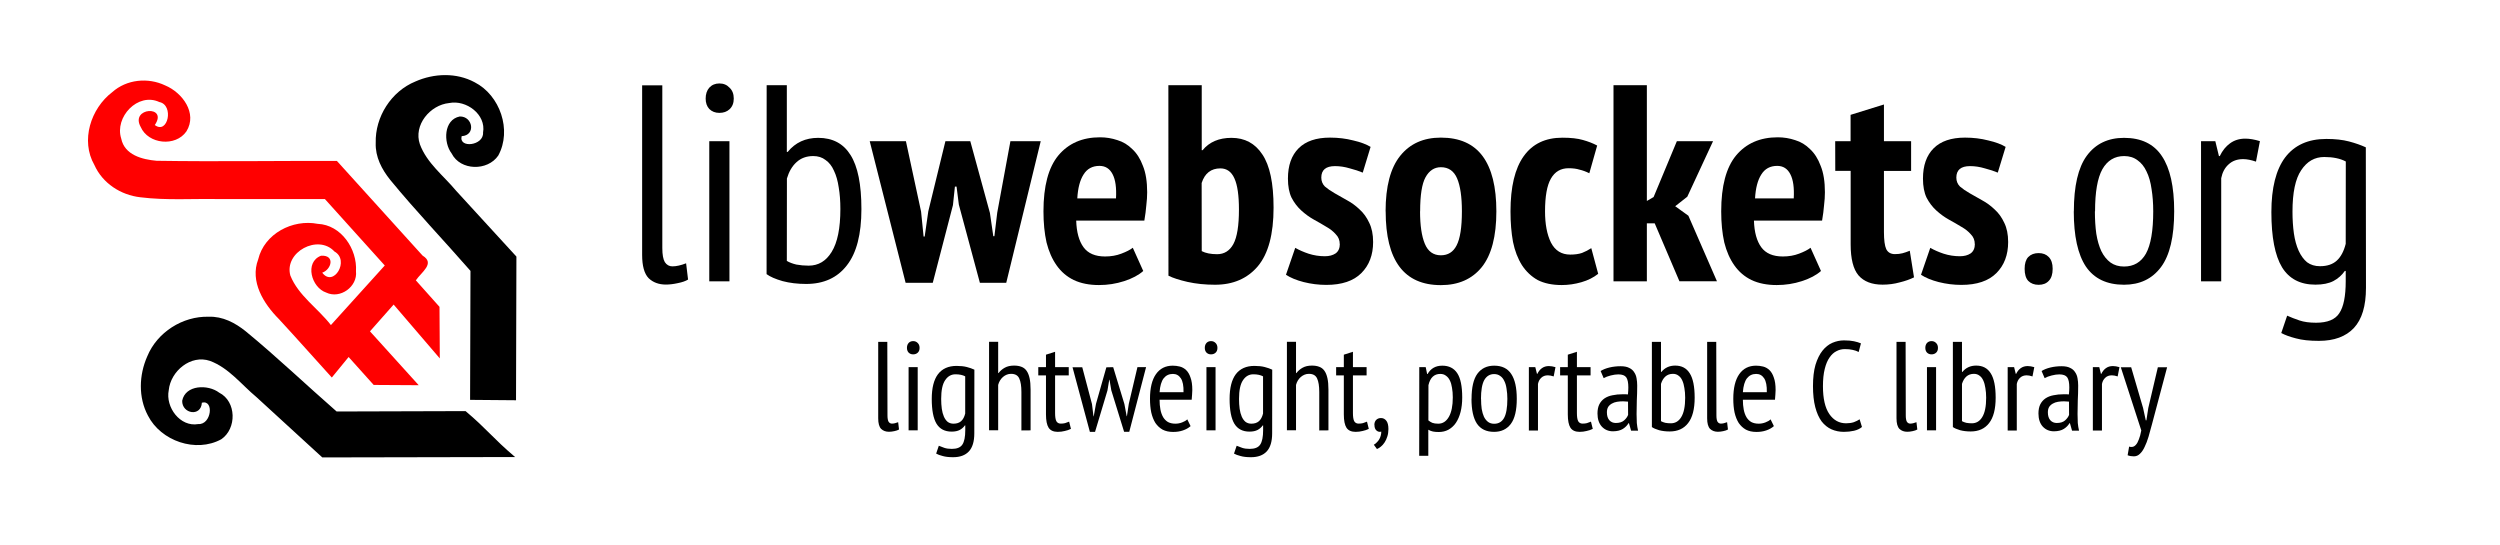 <?xml version="1.0" encoding="UTF-8"?>
<svg width="127.63mm" height="27.837mm" version="1.1" viewBox="0 0 127.634 27.837" xmlns="http://www.w3.org/2000/svg">
	<defs>
		<filter id="a" x="-.012" y="-.054" width="1.023" height="1.108" color-interpolation-filters="sRGB">
			<feGaussianBlur stdDeviation="0.107"/>
		</filter>
	</defs>
	<g transform="translate(452.86 42.871)">
		<rect x="-452.86" y="-42.871" width="127.63" height="27.837" fill="none"/>
		<g transform="matrix(4.008 0 0 4.008 -211.01 -224.26)" fill="#fff" filter="url(#a)" stroke="#fff">
			<g style="font-feature-settings:normal;font-variant-caps:normal;font-variant-ligatures:normal;font-variant-numeric:normal" aria-label="libwebsockets.org">
				<path d="m-52.015 48.429q0 0.125 0.032 0.179 0.036 0.054 0.096 0.054 0.075 0 0.175-0.039l0.025 0.207q-0.046 0.029-0.132 0.046-0.082 0.018-0.15 0.018-0.136 0-0.221-0.082-0.082-0.086-0.082-0.296v-2.16h0.257z"/>
				<path d="m-51.417 47.068h0.257v1.785h-0.257zm-0.046-0.543q0-0.086 0.046-0.139 0.05-0.054 0.129-0.054 0.079 0 0.129 0.054 0.054 0.05 0.054 0.139 0 0.086-0.054 0.136-0.05 0.046-0.129 0.046-0.079 0-0.129-0.05-0.046-0.05-0.046-0.132z"/>
				<path d="m-50.686 46.354h0.257v0.85h0.011q0.146-0.179 0.389-0.179 0.275 0 0.411 0.218 0.139 0.218 0.139 0.689 0 0.482-0.186 0.718-0.182 0.236-0.518 0.236-0.164 0-0.3-0.036-0.136-0.039-0.204-0.089zm0.257 2.239q0.05 0.029 0.121 0.046 0.075 0.014 0.157 0.014 0.186 0 0.293-0.175 0.111-0.179 0.111-0.546 0-0.154-0.021-0.275-0.018-0.125-0.061-0.214-0.039-0.089-0.107-0.136-0.064-0.05-0.157-0.05-0.129 0-0.214 0.079-0.082 0.075-0.121 0.207z"/>
				<path d="m-48.092 47.068 0.25 0.914 0.043 0.296h0.014l0.036-0.3 0.168-0.91h0.386l-0.439 1.803h-0.336l-0.268-0.996-0.029-0.229h-0.021l-0.025 0.236-0.257 0.989h-0.346l-0.457-1.803h0.461l0.193 0.896 0.032 0.318h0.014l0.046-0.321 0.218-0.893z"/>
				<path d="m-45.889 48.721q-0.089 0.079-0.243 0.129-0.154 0.05-0.321 0.05-0.186 0-0.321-0.064-0.132-0.064-0.218-0.186-0.086-0.121-0.129-0.293-0.039-0.175-0.039-0.396 0-0.482 0.189-0.711 0.193-0.232 0.532-0.232 0.114 0 0.221 0.036 0.107 0.032 0.189 0.114 0.086 0.079 0.136 0.214 0.054 0.132 0.054 0.336 0 0.079-0.011 0.168-0.007 0.089-0.025 0.193h-0.868q0.007 0.221 0.093 0.339 0.086 0.118 0.275 0.118 0.114 0 0.207-0.036 0.096-0.036 0.146-0.075zm-0.557-1.339q-0.136 0-0.204 0.111-0.068 0.107-0.079 0.303h0.493q0.011-0.204-0.043-0.307-0.054-0.107-0.168-0.107z"/>
				<path d="m-45.569 46.354h0.425v0.828h0.011q0.129-0.157 0.368-0.157 0.254 0 0.393 0.211 0.143 0.211 0.143 0.678 0 0.507-0.2 0.746-0.2 0.236-0.546 0.236-0.189 0-0.35-0.036-0.157-0.036-0.243-0.079zm0.425 2.114q0.075 0.039 0.196 0.039 0.136 0 0.207-0.129 0.071-0.132 0.071-0.439 0-0.271-0.057-0.396-0.057-0.129-0.179-0.129-0.179 0-0.239 0.186z"/>
				<path d="m-43.386 48.379q0-0.075-0.05-0.125-0.046-0.054-0.121-0.096-0.075-0.046-0.161-0.093-0.082-0.046-0.157-0.114-0.075-0.068-0.125-0.164-0.046-0.096-0.046-0.243 0-0.25 0.136-0.386 0.136-0.136 0.4-0.136 0.157 0 0.296 0.036 0.139 0.032 0.221 0.082l-0.1 0.328q-0.068-0.029-0.164-0.054-0.096-0.029-0.189-0.029-0.175 0-0.175 0.146 0 0.068 0.046 0.114 0.05 0.043 0.125 0.086 0.075 0.043 0.157 0.089 0.086 0.046 0.161 0.118 0.075 0.068 0.121 0.168 0.05 0.1 0.05 0.246 0 0.246-0.15 0.396-0.15 0.15-0.446 0.15-0.146 0-0.289-0.036-0.139-0.036-0.225-0.093l0.118-0.343q0.075 0.043 0.171 0.075 0.1 0.032 0.207 0.032 0.082 0 0.136-0.036 0.054-0.039 0.054-0.121z"/>
				<path d="m-42.802 47.961q0-0.475 0.186-0.707 0.186-0.232 0.518-0.232 0.357 0 0.532 0.236 0.175 0.236 0.175 0.703 0 0.478-0.186 0.711-0.186 0.229-0.521 0.229-0.703 0-0.703-0.939zm0.439 0q0 0.268 0.061 0.414t0.204 0.146q0.136 0 0.2-0.125 0.068-0.129 0.068-0.436 0-0.275-0.061-0.418-0.061-0.143-0.207-0.143-0.125 0-0.196 0.129-0.068 0.125-0.068 0.432z"/>
				<path d="m-40.094 48.757q-0.089 0.071-0.214 0.107-0.125 0.036-0.25 0.036-0.182 0-0.307-0.064-0.121-0.068-0.2-0.189-0.079-0.125-0.114-0.296-0.032-0.175-0.032-0.389 0-0.468 0.168-0.703 0.168-0.236 0.493-0.236 0.161 0 0.261 0.029 0.104 0.029 0.182 0.071l-0.1 0.353q-0.064-0.032-0.125-0.046-0.057-0.018-0.139-0.018-0.15 0-0.225 0.132-0.075 0.129-0.075 0.418 0 0.243 0.075 0.396 0.079 0.154 0.246 0.154 0.089 0 0.15-0.021 0.064-0.025 0.118-0.061z"/>
				<path d="m-39.374 48.114h-0.1v0.739h-0.425v-2.499h0.425v1.475l0.086-0.05 0.296-0.711h0.461l-0.328 0.707-0.154 0.121 0.168 0.121 0.364 0.835h-0.478z"/>
				<path d="m-37.256 48.721q-0.089 0.079-0.243 0.129-0.154 0.05-0.321 0.05-0.186 0-0.321-0.064-0.132-0.064-0.218-0.186-0.086-0.121-0.129-0.293-0.039-0.175-0.039-0.396 0-0.482 0.189-0.711 0.193-0.232 0.532-0.232 0.114 0 0.221 0.036 0.107 0.032 0.189 0.114 0.086 0.079 0.136 0.214 0.054 0.132 0.054 0.336 0 0.079-0.011 0.168-0.007 0.089-0.025 0.193h-0.868q0.007 0.221 0.093 0.339 0.086 0.118 0.275 0.118 0.114 0 0.207-0.036 0.096-0.036 0.146-0.075zm-0.557-1.339q-0.136 0-0.204 0.111-0.068 0.107-0.079 0.303h0.493q0.011-0.204-0.043-0.307-0.054-0.107-0.168-0.107z"/>
				<path d="m-37.075 47.068h0.196v-0.336l0.425-0.132v0.468h0.346v0.378h-0.346v0.778q0 0.154 0.029 0.218 0.032 0.064 0.111 0.064 0.054 0 0.096-0.011t0.093-0.032l0.054 0.339q-0.079 0.039-0.182 0.064-0.104 0.029-0.218 0.029-0.204 0-0.307-0.118-0.1-0.118-0.1-0.396v-0.935h-0.196z"/>
				<path d="m-35.297 48.379q0-0.075-0.05-0.125-0.046-0.054-0.121-0.096-0.075-0.046-0.161-0.093-0.082-0.046-0.157-0.114-0.075-0.068-0.125-0.164-0.046-0.096-0.046-0.243 0-0.25 0.136-0.386 0.136-0.136 0.4-0.136 0.157 0 0.296 0.036 0.139 0.032 0.221 0.082l-0.1 0.328q-0.068-0.029-0.164-0.054-0.096-0.029-0.189-0.029-0.175 0-0.175 0.146 0 0.068 0.046 0.114 0.05 0.043 0.125 0.086 0.075 0.043 0.157 0.089 0.086 0.046 0.161 0.118 0.075 0.068 0.121 0.168 0.05 0.1 0.05 0.246 0 0.246-0.15 0.396-0.15 0.15-0.446 0.15-0.146 0-0.289-0.036-0.139-0.036-0.225-0.093l0.118-0.343q0.075 0.043 0.171 0.075 0.1 0.032 0.207 0.032 0.082 0 0.136-0.036 0.054-0.039 0.054-0.121z"/>
				<path d="m-34.662 48.693q0-0.1 0.046-0.15 0.05-0.05 0.132-0.05 0.082 0 0.129 0.05 0.05 0.05 0.05 0.15 0 0.104-0.05 0.154-0.046 0.05-0.129 0.05-0.082 0-0.132-0.05-0.046-0.05-0.046-0.154z"/>
				<path d="m-34.035 47.961q0-0.482 0.164-0.707 0.168-0.229 0.475-0.229 0.328 0 0.482 0.232 0.157 0.232 0.157 0.703 0 0.486-0.168 0.711-0.168 0.225-0.471 0.225-0.328 0-0.486-0.232-0.154-0.232-0.154-0.703zm0.268 0q0 0.157 0.018 0.286 0.021 0.129 0.064 0.221 0.046 0.093 0.118 0.146 0.071 0.05 0.171 0.05 0.186 0 0.279-0.164 0.093-0.168 0.093-0.539 0-0.154-0.021-0.282-0.018-0.132-0.064-0.225-0.043-0.093-0.114-0.143-0.071-0.054-0.171-0.054-0.182 0-0.278 0.168-0.093 0.168-0.093 0.536z"/>
				<path d="m-32.415 47.068h0.182l0.046 0.189h0.011q0.05-0.104 0.129-0.161 0.082-0.061 0.196-0.061 0.082 0 0.186 0.032l-0.05 0.261q-0.093-0.032-0.164-0.032-0.114 0-0.186 0.068-0.071 0.064-0.093 0.175v1.314h-0.257z"/>
				<path d="m-30.314 48.936q0 0.346-0.154 0.511-0.154 0.164-0.446 0.164-0.179 0-0.293-0.032-0.114-0.029-0.186-0.068l0.075-0.221q0.071 0.032 0.157 0.061 0.086 0.029 0.211 0.029 0.218 0 0.296-0.121 0.082-0.121 0.082-0.407v-0.132h-0.011q-0.057 0.082-0.146 0.129-0.089 0.046-0.229 0.046-0.289 0-0.425-0.221-0.136-0.225-0.136-0.703 0-0.461 0.175-0.696 0.179-0.236 0.525-0.236 0.168 0 0.289 0.032t0.214 0.075zm-0.257-1.61q-0.107-0.057-0.275-0.057-0.182 0-0.293 0.168-0.111 0.164-0.111 0.528 0 0.15 0.018 0.278 0.018 0.125 0.061 0.221 0.043 0.093 0.107 0.146 0.068 0.05 0.164 0.05 0.136 0 0.214-0.071t0.114-0.214z"/>
			</g>
			<g style="font-feature-settings:normal;font-variant-caps:normal;font-variant-ligatures:normal;font-variant-numeric:normal" aria-label="lightweight, portable C library">
				<path d="m-49.147 50.56q0 0.056 0.014 0.081 0.016 0.024 0.043 0.024 0.034 0 0.079-0.018l0.011 0.093q-0.021 0.013-0.06 0.021-0.037 0.008-0.068 0.008-0.061 0-0.1-0.037-0.037-0.039-0.037-0.134v-0.974h0.116z"/>
				<path d="m-48.878 49.946h0.116v0.805h-0.116zm-0.021-0.245q0-0.039 0.021-0.063 0.023-0.024 0.058-0.024t0.058 0.024q0.024 0.023 0.024 0.063 0 0.039-0.024 0.061-0.023 0.021-0.058 0.021t-0.058-0.023q-0.021-0.023-0.021-0.06z"/>
				<path d="m-48.041 50.789q0 0.156-0.069 0.23-0.069 0.074-0.201 0.074-0.081 0-0.132-0.015-0.052-0.013-0.084-0.031l0.034-0.1q0.032 0.014 0.071 0.027 0.039 0.013 0.095 0.013 0.098 0 0.134-0.055 0.037-0.055 0.037-0.184v-0.06h-0.005q-0.026 0.037-0.066 0.058t-0.103 0.021q-0.13 0-0.192-0.1-0.061-0.101-0.061-0.317 0-0.208 0.079-0.314 0.081-0.106 0.237-0.106 0.076 0 0.13 0.014 0.055 0.014 0.097 0.034zm-0.116-0.726q-0.048-0.026-0.124-0.026-0.082 0-0.132 0.076-0.05 0.074-0.05 0.238 0 0.068 0.008 0.126 0.008 0.056 0.027 0.1 0.019 0.042 0.048 0.066 0.031 0.023 0.074 0.023 0.061 0 0.097-0.032t0.052-0.097z"/>
				<path d="m-47.441 50.752v-0.49q0-0.113-0.027-0.171-0.026-0.06-0.105-0.06-0.056 0-0.103 0.04-0.045 0.04-0.061 0.101v0.578h-0.116v-1.127h0.116v0.398h0.005q0.032-0.042 0.079-0.068 0.048-0.027 0.119-0.027 0.053 0 0.092 0.015 0.04 0.014 0.066 0.05t0.039 0.095q0.013 0.058 0.013 0.145v0.52z"/>
				<path d="m-47.226 49.946h0.098v-0.159l0.116-0.037v0.196h0.174v0.105h-0.174v0.48q0 0.071 0.016 0.103 0.018 0.031 0.056 0.031 0.032 0 0.055-0.006 0.024-0.008 0.052-0.019l0.023 0.092q-0.035 0.018-0.079 0.027-0.042 0.011-0.089 0.011-0.081 0-0.116-0.052-0.034-0.053-0.034-0.171v-0.496h-0.098z"/>
				<path d="m-46.272 49.946 0.143 0.47 0.029 0.155h0.003l0.024-0.158 0.11-0.467h0.11l-0.214 0.823h-0.066l-0.163-0.528-0.023-0.135h-0.003l-0.023 0.137-0.158 0.527h-0.066l-0.221-0.823h0.124l0.124 0.469 0.019 0.156h0.003l0.029-0.159 0.132-0.465z"/>
				<path d="m-45.286 50.697q-0.039 0.035-0.098 0.055t-0.126 0.019q-0.076 0-0.132-0.029-0.055-0.031-0.092-0.085-0.035-0.056-0.053-0.134-0.016-0.077-0.016-0.174 0-0.206 0.076-0.314t0.214-0.108q0.045 0 0.089 0.011 0.045 0.011 0.081 0.045t0.056 0.095q0.023 0.061 0.023 0.159 0 0.027-0.003 0.06-0.002 0.031-0.005 0.064h-0.409q0 0.069 0.011 0.126 0.011 0.056 0.035 0.097 0.024 0.039 0.061 0.061 0.039 0.021 0.095 0.021 0.043 0 0.085-0.016 0.043-0.016 0.066-0.039zm-0.09-0.432q0.003-0.121-0.034-0.177-0.037-0.056-0.101-0.056-0.074 0-0.118 0.056-0.043 0.056-0.052 0.177z"/>
				<path d="m-45.084 49.946h0.116v0.805h-0.116zm-0.021-0.245q0-0.039 0.021-0.063 0.023-0.024 0.058-0.024t0.058 0.024q0.024 0.023 0.024 0.063 0 0.039-0.024 0.061-0.023 0.021-0.058 0.021t-0.058-0.023q-0.021-0.023-0.021-0.06z"/>
				<path d="m-44.247 50.789q0 0.156-0.069 0.23-0.069 0.074-0.201 0.074-0.081 0-0.132-0.015-0.052-0.013-0.084-0.031l0.034-0.1q0.032 0.014 0.071 0.027 0.039 0.013 0.095 0.013 0.098 0 0.134-0.055 0.037-0.055 0.037-0.184v-0.06h-0.005q-0.026 0.037-0.066 0.058t-0.103 0.021q-0.13 0-0.192-0.1-0.061-0.101-0.061-0.317 0-0.208 0.079-0.314 0.081-0.106 0.237-0.106 0.076 0 0.13 0.014 0.055 0.014 0.097 0.034zm-0.116-0.726q-0.048-0.026-0.124-0.026-0.082 0-0.132 0.076-0.05 0.074-0.05 0.238 0 0.068 0.008 0.126 0.008 0.056 0.027 0.1 0.019 0.042 0.048 0.066 0.031 0.023 0.074 0.023 0.061 0 0.097-0.032t0.052-0.097z"/>
				<path d="m-43.647 50.752v-0.49q0-0.113-0.027-0.171-0.026-0.06-0.105-0.06-0.056 0-0.103 0.04-0.045 0.04-0.061 0.101v0.578h-0.116v-1.127h0.116v0.398h0.005q0.032-0.042 0.079-0.068 0.048-0.027 0.119-0.027 0.053 0 0.092 0.015 0.04 0.014 0.066 0.05t0.039 0.095q0.013 0.058 0.013 0.145v0.52z"/>
				<path d="m-43.432 49.946h0.098v-0.159l0.116-0.037v0.196h0.174v0.105h-0.174v0.48q0 0.071 0.016 0.103 0.018 0.031 0.056 0.031 0.032 0 0.055-0.006 0.024-0.008 0.052-0.019l0.023 0.092q-0.035 0.018-0.079 0.027-0.042 0.011-0.089 0.011-0.081 0-0.116-0.052-0.034-0.053-0.034-0.171v-0.496h-0.098z"/>
				<path d="m-42.945 50.682q0-0.04 0.023-0.064 0.024-0.024 0.061-0.024 0.042 0 0.068 0.034 0.027 0.034 0.027 0.106 0 0.053-0.014 0.095-0.013 0.043-0.035 0.076-0.021 0.032-0.047 0.053-0.026 0.021-0.05 0.031l-0.04-0.055q0.021-0.011 0.039-0.031 0.019-0.018 0.031-0.04 0.013-0.023 0.019-0.048 0.006-0.024 0.006-0.048-0.032 0.01-0.06-0.013-0.027-0.023-0.027-0.071z"/>
				<path d="m-42.373 49.946h0.082l0.018 0.087h0.006q0.06-0.106 0.187-0.106 0.127 0 0.19 0.095 0.064 0.095 0.064 0.311 0 0.101-0.021 0.184-0.021 0.081-0.06 0.139-0.039 0.056-0.095 0.087-0.055 0.029-0.122 0.029-0.047 0-0.074-0.006-0.027-0.005-0.06-0.023v0.332h-0.116zm0.116 0.678q0.023 0.019 0.05 0.031 0.029 0.011 0.076 0.011 0.085 0 0.135-0.087 0.05-0.087 0.05-0.248 0-0.068-0.01-0.122-0.008-0.055-0.027-0.093-0.019-0.04-0.05-0.061-0.029-0.023-0.072-0.023-0.118 0-0.151 0.143z"/>
				<path d="m-41.707 50.349q0-0.217 0.074-0.319 0.076-0.103 0.214-0.103 0.148 0 0.217 0.105 0.071 0.105 0.071 0.317 0 0.219-0.076 0.32t-0.213 0.101q-0.148 0-0.219-0.105-0.069-0.105-0.069-0.317zm0.121 0q0 0.071 0.008 0.129 0.01 0.058 0.029 0.1 0.021 0.042 0.053 0.066 0.032 0.023 0.077 0.023 0.084 0 0.126-0.074 0.042-0.076 0.042-0.243 0-0.069-0.01-0.127-0.008-0.06-0.029-0.101-0.019-0.042-0.052-0.064-0.032-0.024-0.077-0.024-0.082 0-0.126 0.076-0.042 0.076-0.042 0.242z"/>
				<path d="m-40.977 49.946h0.082l0.021 0.085h0.005q0.023-0.047 0.058-0.072 0.037-0.027 0.089-0.027 0.037 0 0.084 0.014l-0.023 0.118q-0.042-0.014-0.074-0.014-0.052 0-0.084 0.031-0.032 0.029-0.042 0.079v0.593h-0.116z"/>
				<path d="m-40.579 49.946h0.098v-0.159l0.116-0.037v0.196h0.174v0.105h-0.174v0.48q0 0.071 0.016 0.103 0.018 0.031 0.056 0.031 0.032 0 0.055-0.006 0.024-0.008 0.052-0.019l0.023 0.092q-0.035 0.018-0.079 0.027-0.042 0.011-0.089 0.011-0.081 0-0.116-0.052-0.034-0.053-0.034-0.171v-0.496h-0.098z"/>
				<path d="m-40.063 49.995q0.047-0.029 0.113-0.045 0.068-0.016 0.142-0.016 0.068 0 0.108 0.021 0.042 0.019 0.064 0.055 0.024 0.034 0.031 0.079 0.008 0.043 0.008 0.092 0 0.097-0.005 0.188-0.003 0.092-0.003 0.174 0 0.061 0.003 0.114 0.005 0.052 0.016 0.098h-0.089l-0.027-0.095h-0.006q-0.024 0.042-0.071 0.072t-0.126 0.031q-0.087 0-0.143-0.06-0.055-0.061-0.055-0.167 0-0.069 0.023-0.116 0.024-0.047 0.066-0.076 0.043-0.029 0.101-0.04 0.06-0.013 0.132-0.013 0.016 0 0.032 0 0.016 0 0.034 0.002 0.005-0.05 0.005-0.089 0-0.092-0.027-0.129-0.027-0.037-0.1-0.037-0.045 0-0.098 0.014-0.053 0.013-0.089 0.034zm0.349 0.39q-0.016-0.002-0.032-0.002-0.016-0.002-0.032-0.002-0.039 0-0.076 0.006t-0.066 0.023q-0.029 0.016-0.047 0.043-0.016 0.027-0.016 0.069 0 0.064 0.031 0.1 0.032 0.035 0.082 0.035 0.068 0 0.105-0.032 0.037-0.032 0.052-0.071z"/>
				<path d="m-39.41 49.624h0.116v0.383h0.005q0.066-0.081 0.176-0.081 0.124 0 0.185 0.098 0.063 0.098 0.063 0.311 0 0.217-0.084 0.324-0.082 0.106-0.234 0.106-0.074 0-0.135-0.016-0.061-0.018-0.092-0.04zm0.116 1.01q0.023 0.013 0.055 0.021 0.034 0.006 0.071 0.006 0.084 0 0.132-0.079 0.05-0.081 0.05-0.246 0-0.069-0.01-0.124-0.008-0.056-0.027-0.097-0.018-0.04-0.048-0.061-0.029-0.023-0.071-0.023-0.058 0-0.097 0.035-0.037 0.034-0.055 0.093z"/>
				<path d="m-38.588 50.56q0 0.056 0.014 0.081 0.016 0.024 0.043 0.024 0.034 0 0.079-0.018l0.011 0.093q-0.021 0.013-0.06 0.021-0.037 0.008-0.068 0.008-0.061 0-0.1-0.037-0.037-0.039-0.037-0.134v-0.974h0.116z"/>
				<path d="m-37.856 50.697q-0.039 0.035-0.098 0.055t-0.126 0.019q-0.076 0-0.132-0.029-0.055-0.031-0.092-0.085-0.035-0.056-0.053-0.134-0.016-0.077-0.016-0.174 0-0.206 0.076-0.314t0.214-0.108q0.045 0 0.089 0.011 0.045 0.011 0.081 0.045t0.056 0.095q0.023 0.061 0.023 0.159 0 0.027-0.003 0.06-0.002 0.031-0.005 0.064h-0.409q0 0.069 0.011 0.126 0.011 0.056 0.035 0.097 0.024 0.039 0.061 0.061 0.039 0.021 0.095 0.021 0.043 0 0.085-0.016 0.043-0.016 0.066-0.039zm-0.09-0.432q0.003-0.121-0.034-0.177-0.037-0.056-0.101-0.056-0.074 0-0.118 0.056-0.043 0.056-0.052 0.177z"/>
				<path d="m-36.734 50.708q-0.04 0.034-0.101 0.048t-0.129 0.014q-0.085 0-0.158-0.032-0.072-0.032-0.126-0.101-0.052-0.071-0.081-0.182-0.029-0.111-0.029-0.267 0-0.161 0.032-0.272 0.034-0.111 0.089-0.18t0.126-0.1q0.072-0.031 0.148-0.031 0.077 0 0.127 0.011 0.052 0.011 0.089 0.027l-0.029 0.11q-0.032-0.018-0.076-0.027-0.043-0.01-0.1-0.01t-0.106 0.026q-0.05 0.024-0.089 0.081-0.039 0.055-0.061 0.145-0.023 0.09-0.023 0.221 0 0.235 0.081 0.354 0.081 0.118 0.214 0.118 0.055 0 0.098-0.014 0.043-0.016 0.074-0.037z"/>
				<path d="m-36.176 50.56q0 0.056 0.014 0.081 0.016 0.024 0.043 0.024 0.034 0 0.079-0.018l0.011 0.093q-0.021 0.013-0.06 0.021-0.037 0.008-0.068 0.008-0.061 0-0.1-0.037-0.037-0.039-0.037-0.134v-0.974h0.116z"/>
				<path d="m-35.906 49.946h0.116v0.805h-0.116zm-0.021-0.245q0-0.039 0.021-0.063 0.023-0.024 0.058-0.024t0.058 0.024q0.024 0.023 0.024 0.063 0 0.039-0.024 0.061-0.023 0.021-0.058 0.021t-0.058-0.023q-0.021-0.023-0.021-0.06z"/>
				<path d="m-35.576 49.624h0.116v0.383h0.005q0.066-0.081 0.176-0.081 0.124 0 0.185 0.098 0.063 0.098 0.063 0.311 0 0.217-0.084 0.324-0.082 0.106-0.234 0.106-0.074 0-0.135-0.016-0.061-0.018-0.092-0.04zm0.116 1.01q0.023 0.013 0.055 0.021 0.034 0.006 0.071 0.006 0.084 0 0.132-0.079 0.05-0.081 0.05-0.246 0-0.069-0.01-0.124-0.008-0.056-0.027-0.097-0.018-0.04-0.048-0.061-0.029-0.023-0.071-0.023-0.058 0-0.097 0.035-0.037 0.034-0.055 0.093z"/>
				<path d="m-34.878 49.946h0.082l0.021 0.085h0.005q0.023-0.047 0.058-0.072 0.037-0.027 0.089-0.027 0.037 0 0.084 0.014l-0.023 0.118q-0.042-0.014-0.074-0.014-0.052 0-0.084 0.031-0.032 0.029-0.042 0.079v0.593h-0.116z"/>
				<path d="m-34.446 49.995q0.047-0.029 0.113-0.045 0.068-0.016 0.142-0.016 0.068 0 0.108 0.021 0.042 0.019 0.064 0.055 0.024 0.034 0.031 0.079 0.008 0.043 0.008 0.092 0 0.097-0.005 0.188-0.003 0.092-0.003 0.174 0 0.061 0.003 0.114 0.005 0.052 0.016 0.098h-0.089l-0.027-0.095h-0.006q-0.024 0.042-0.071 0.072t-0.126 0.031q-0.087 0-0.143-0.06-0.055-0.061-0.055-0.167 0-0.069 0.023-0.116 0.024-0.047 0.066-0.076 0.043-0.029 0.101-0.04 0.06-0.013 0.132-0.013 0.016 0 0.032 0t0.034 0.002q0.005-0.05 0.005-0.089 0-0.092-0.027-0.129-0.027-0.037-0.1-0.037-0.045 0-0.098 0.014-0.053 0.013-0.089 0.034zm0.349 0.39q-0.016-0.002-0.032-0.002-0.016-0.002-0.032-0.002-0.039 0-0.076 0.006t-0.066 0.023q-0.029 0.016-0.047 0.043-0.016 0.027-0.016 0.069 0 0.064 0.031 0.1 0.032 0.035 0.082 0.035 0.068 0 0.105-0.032t0.052-0.071z"/>
				<path d="m-33.793 49.946h0.082l0.021 0.085h0.005q0.023-0.047 0.058-0.072 0.037-0.027 0.089-0.027 0.037 0 0.084 0.014l-0.023 0.118q-0.042-0.014-0.074-0.014-0.052 0-0.084 0.031-0.032 0.029-0.042 0.079v0.593h-0.116z"/>
				<path d="m-33.153 50.467 0.034 0.156h0.008l0.024-0.156 0.122-0.52h0.118l-0.192 0.723q-0.023 0.087-0.045 0.163-0.023 0.076-0.05 0.13-0.026 0.056-0.06 0.087-0.032 0.032-0.077 0.032t-0.079-0.014l0.019-0.11q0.023 0.008 0.045 0.003 0.023-0.005 0.042-0.027 0.021-0.023 0.037-0.068 0.018-0.043 0.031-0.114l-0.261-0.805h0.132z"/>
			</g>
		</g>
		<g>
			<g transform="matrix(4.008 0 0 4.008 -210.57 -224.31)" stroke-width=".446" style="font-feature-settings:normal;font-variant-caps:normal;font-variant-ligatures:normal;font-variant-numeric:normal" aria-label="libwebsockets.org">
				<g stroke-width=".446">
					<path d="m-52.015 48.429q0 0.125 0.032 0.179 0.036 0.054 0.096 0.054 0.075 0 0.175-0.039l0.025 0.207q-0.046 0.029-0.132 0.046-0.082 0.018-0.15 0.018-0.136 0-0.221-0.082-0.082-0.086-0.082-0.296v-2.16h0.257z"/>
					<path d="m-51.417 47.068h0.257v1.785h-0.257zm-0.046-0.543q0-0.086 0.046-0.139 0.05-0.054 0.129-0.054 0.079 0 0.129 0.054 0.054 0.05 0.054 0.139 0 0.086-0.054 0.136-0.05 0.046-0.129 0.046-0.079 0-0.129-0.05-0.046-0.05-0.046-0.132z"/>
					<path d="m-50.686 46.354h0.257v0.85h0.011q0.146-0.179 0.389-0.179 0.275 0 0.411 0.218 0.139 0.218 0.139 0.689 0 0.482-0.186 0.718-0.182 0.236-0.518 0.236-0.164 0-0.3-0.036-0.136-0.039-0.204-0.089zm0.257 2.239q0.05 0.029 0.121 0.046 0.075 0.014 0.157 0.014 0.186 0 0.293-0.175 0.111-0.179 0.111-0.546 0-0.154-0.021-0.275-0.018-0.125-0.061-0.214-0.039-0.089-0.107-0.136-0.064-0.05-0.157-0.05-0.129 0-0.214 0.079-0.082 0.075-0.121 0.207z"/>
				</g>
				<path d="m-48.092 47.068 0.25 0.914 0.043 0.296h0.014l0.036-0.3 0.168-0.91h0.386l-0.439 1.803h-0.336l-0.268-0.996-0.029-0.229h-0.021l-0.025 0.236-0.257 0.989h-0.346l-0.457-1.803h0.461l0.193 0.896 0.032 0.318h0.014l0.046-0.321 0.218-0.893z"/>
				<path d="m-45.889 48.721q-0.089 0.079-0.243 0.129-0.154 0.05-0.321 0.05-0.186 0-0.321-0.064-0.132-0.064-0.218-0.186-0.086-0.121-0.129-0.293-0.039-0.175-0.039-0.396 0-0.482 0.189-0.711 0.193-0.232 0.532-0.232 0.114 0 0.221 0.036 0.107 0.032 0.189 0.114 0.086 0.079 0.136 0.214 0.054 0.132 0.054 0.336 0 0.079-0.011 0.168-0.007 0.089-0.025 0.193h-0.868q0.007 0.221 0.093 0.339 0.086 0.118 0.275 0.118 0.114 0 0.207-0.036 0.096-0.036 0.146-0.075zm-0.557-1.339q-0.136 0-0.204 0.111-0.068 0.107-0.079 0.303h0.493q0.011-0.204-0.043-0.307-0.054-0.107-0.168-0.107z"/>
				<path d="m-45.569 46.354h0.425v0.828h0.011q0.129-0.157 0.368-0.157 0.254 0 0.393 0.211 0.143 0.211 0.143 0.678 0 0.507-0.2 0.746-0.2 0.236-0.546 0.236-0.189 0-0.35-0.036-0.157-0.036-0.243-0.079zm0.425 2.114q0.075 0.039 0.196 0.039 0.136 0 0.207-0.129 0.071-0.132 0.071-0.439 0-0.271-0.057-0.396-0.057-0.129-0.179-0.129-0.179 0-0.239 0.186z"/>
				<path d="m-43.386 48.379q0-0.075-0.05-0.125-0.046-0.054-0.121-0.096-0.075-0.046-0.161-0.093-0.082-0.046-0.157-0.114-0.075-0.068-0.125-0.164-0.046-0.096-0.046-0.243 0-0.25 0.136-0.386 0.136-0.136 0.4-0.136 0.157 0 0.296 0.036 0.139 0.032 0.221 0.082l-0.1 0.328q-0.068-0.029-0.164-0.054-0.096-0.029-0.189-0.029-0.175 0-0.175 0.146 0 0.068 0.046 0.114 0.05 0.043 0.125 0.086 0.075 0.043 0.157 0.089 0.086 0.046 0.161 0.118 0.075 0.068 0.121 0.168 0.05 0.1 0.05 0.246 0 0.246-0.15 0.396-0.15 0.15-0.446 0.15-0.146 0-0.289-0.036-0.139-0.036-0.225-0.093l0.118-0.343q0.075 0.043 0.171 0.075 0.1 0.032 0.207 0.032 0.082 0 0.136-0.036 0.054-0.039 0.054-0.121z"/>
				<path d="m-42.802 47.961q0-0.475 0.186-0.707 0.186-0.232 0.518-0.232 0.357 0 0.532 0.236 0.175 0.236 0.175 0.703 0 0.478-0.186 0.711-0.186 0.229-0.521 0.229-0.703 0-0.703-0.939zm0.439 0q0 0.268 0.061 0.414t0.204 0.146q0.136 0 0.2-0.125 0.068-0.129 0.068-0.436 0-0.275-0.061-0.418-0.061-0.143-0.207-0.143-0.125 0-0.196 0.129-0.068 0.125-0.068 0.432z"/>
				<path d="m-40.094 48.757q-0.089 0.071-0.214 0.107-0.125 0.036-0.25 0.036-0.182 0-0.307-0.064-0.121-0.068-0.2-0.189-0.079-0.125-0.114-0.296-0.032-0.175-0.032-0.389 0-0.468 0.168-0.703 0.168-0.236 0.493-0.236 0.161 0 0.261 0.029 0.104 0.029 0.182 0.071l-0.1 0.353q-0.064-0.032-0.125-0.046-0.057-0.018-0.139-0.018-0.15 0-0.225 0.132-0.075 0.129-0.075 0.418 0 0.243 0.075 0.396 0.079 0.154 0.246 0.154 0.089 0 0.15-0.021 0.064-0.025 0.118-0.061z"/>
				<path d="m-39.374 48.114h-0.1v0.739h-0.425v-2.499h0.425v1.475l0.086-0.05 0.296-0.711h0.461l-0.328 0.707-0.154 0.121 0.168 0.121 0.364 0.835h-0.478z"/>
				<path d="m-37.256 48.721q-0.089 0.079-0.243 0.129-0.154 0.05-0.321 0.05-0.186 0-0.321-0.064-0.132-0.064-0.218-0.186-0.086-0.121-0.129-0.293-0.039-0.175-0.039-0.396 0-0.482 0.189-0.711 0.193-0.232 0.532-0.232 0.114 0 0.221 0.036 0.107 0.032 0.189 0.114 0.086 0.079 0.136 0.214 0.054 0.132 0.054 0.336 0 0.079-0.011 0.168-0.007 0.089-0.025 0.193h-0.868q0.007 0.221 0.093 0.339 0.086 0.118 0.275 0.118 0.114 0 0.207-0.036 0.096-0.036 0.146-0.075zm-0.557-1.339q-0.136 0-0.204 0.111-0.068 0.107-0.079 0.303h0.493q0.011-0.204-0.043-0.307-0.054-0.107-0.168-0.107z"/>
				<path d="m-37.075 47.068h0.196v-0.336l0.425-0.132v0.468h0.346v0.378h-0.346v0.778q0 0.154 0.029 0.218 0.032 0.064 0.111 0.064 0.054 0 0.096-0.011t0.093-0.032l0.054 0.339q-0.079 0.039-0.182 0.064-0.104 0.029-0.218 0.029-0.204 0-0.307-0.118-0.1-0.118-0.1-0.396v-0.935h-0.196z"/>
				<path d="m-35.297 48.379q0-0.075-0.05-0.125-0.046-0.054-0.121-0.096-0.075-0.046-0.161-0.093-0.082-0.046-0.157-0.114-0.075-0.068-0.125-0.164-0.046-0.096-0.046-0.243 0-0.25 0.136-0.386 0.136-0.136 0.4-0.136 0.157 0 0.296 0.036 0.139 0.032 0.221 0.082l-0.1 0.328q-0.068-0.029-0.164-0.054-0.096-0.029-0.189-0.029-0.175 0-0.175 0.146 0 0.068 0.046 0.114 0.05 0.043 0.125 0.086 0.075 0.043 0.157 0.089 0.086 0.046 0.161 0.118 0.075 0.068 0.121 0.168 0.05 0.1 0.05 0.246 0 0.246-0.15 0.396-0.15 0.15-0.446 0.15-0.146 0-0.289-0.036-0.139-0.036-0.225-0.093l0.118-0.343q0.075 0.043 0.171 0.075 0.1 0.032 0.207 0.032 0.082 0 0.136-0.036 0.054-0.039 0.054-0.121z"/>
				<g stroke-width=".446">
					<path d="m-34.662 48.693q0-0.1 0.046-0.15 0.05-0.05 0.132-0.05 0.082 0 0.129 0.05 0.05 0.05 0.05 0.15 0 0.104-0.05 0.154-0.046 0.05-0.129 0.05-0.082 0-0.132-0.05-0.046-0.05-0.046-0.154z"/>
					<path d="m-34.035 47.961q0-0.482 0.164-0.707 0.168-0.229 0.475-0.229 0.328 0 0.482 0.232 0.157 0.232 0.157 0.703 0 0.486-0.168 0.711-0.168 0.225-0.471 0.225-0.328 0-0.486-0.232-0.154-0.232-0.154-0.703zm0.268 0q0 0.157 0.018 0.286 0.021 0.129 0.064 0.221 0.046 0.093 0.118 0.146 0.071 0.05 0.171 0.05 0.186 0 0.279-0.164 0.093-0.168 0.093-0.539 0-0.154-0.021-0.282-0.018-0.132-0.064-0.225-0.043-0.093-0.114-0.143-0.071-0.054-0.171-0.054-0.182 0-0.278 0.168-0.093 0.168-0.093 0.536z"/>
					<path d="m-32.415 47.068h0.182l0.046 0.189h0.011q0.05-0.104 0.129-0.161 0.082-0.061 0.196-0.061 0.082 0 0.186 0.032l-0.05 0.261q-0.093-0.032-0.164-0.032-0.114 0-0.186 0.068-0.071 0.064-0.093 0.175v1.314h-0.257z"/>
					<path d="m-30.314 48.936q0 0.346-0.154 0.511-0.154 0.164-0.446 0.164-0.179 0-0.293-0.032-0.114-0.029-0.186-0.068l0.075-0.221q0.071 0.032 0.157 0.061 0.086 0.029 0.211 0.029 0.218 0 0.296-0.121 0.082-0.121 0.082-0.407v-0.132h-0.011q-0.057 0.082-0.146 0.129-0.089 0.046-0.229 0.046-0.289 0-0.425-0.221-0.136-0.225-0.136-0.703 0-0.461 0.175-0.696 0.179-0.236 0.525-0.236 0.168 0 0.289 0.032t0.214 0.075zm-0.257-1.61q-0.107-0.057-0.275-0.057-0.182 0-0.293 0.168-0.111 0.164-0.111 0.528 0 0.15 0.018 0.278 0.018 0.125 0.061 0.221 0.043 0.093 0.107 0.146 0.068 0.05 0.164 0.05 0.136 0 0.214-0.071t0.114-0.214z"/>
				</g>
			</g>
			<g transform="matrix(4.008 0 0 4.008 -210.57 -224.31)" stroke-width=".201" style="font-feature-settings:normal;font-variant-caps:normal;font-variant-ligatures:normal;font-variant-numeric:normal" aria-label="lightweight, portable C library">
				<path d="m-49.147 50.56q0 0.056 0.014 0.081 0.016 0.024 0.043 0.024 0.034 0 0.079-0.018l0.011 0.093q-0.021 0.013-0.06 0.021-0.037 0.008-0.068 0.008-0.061 0-0.1-0.037-0.037-0.039-0.037-0.134v-0.974h0.116z"/>
				<path d="m-48.878 49.946h0.116v0.805h-0.116zm-0.021-0.245q0-0.039 0.021-0.063 0.023-0.024 0.058-0.024t0.058 0.024q0.024 0.023 0.024 0.063 0 0.039-0.024 0.061-0.023 0.021-0.058 0.021t-0.058-0.023q-0.021-0.023-0.021-0.06z"/>
				<path d="m-48.041 50.789q0 0.156-0.069 0.23-0.069 0.074-0.201 0.074-0.081 0-0.132-0.015-0.052-0.013-0.084-0.031l0.034-0.1q0.032 0.014 0.071 0.027 0.039 0.013 0.095 0.013 0.098 0 0.134-0.055 0.037-0.055 0.037-0.184v-0.06h-0.005q-0.026 0.037-0.066 0.058t-0.103 0.021q-0.13 0-0.192-0.1-0.061-0.101-0.061-0.317 0-0.208 0.079-0.314 0.081-0.106 0.237-0.106 0.076 0 0.13 0.014 0.055 0.014 0.097 0.034zm-0.116-0.726q-0.048-0.026-0.124-0.026-0.082 0-0.132 0.076-0.05 0.074-0.05 0.238 0 0.068 0.008 0.126 0.008 0.056 0.027 0.1 0.019 0.042 0.048 0.066 0.031 0.023 0.074 0.023 0.061 0 0.097-0.032t0.052-0.097z"/>
				<path d="m-47.441 50.752v-0.49q0-0.113-0.027-0.171-0.026-0.06-0.105-0.06-0.056 0-0.103 0.04-0.045 0.04-0.061 0.101v0.578h-0.116v-1.127h0.116v0.398h0.005q0.032-0.042 0.079-0.068 0.048-0.027 0.119-0.027 0.053 0 0.092 0.015 0.04 0.014 0.066 0.05t0.039 0.095q0.013 0.058 0.013 0.145v0.52z"/>
				<path d="m-47.226 49.946h0.098v-0.159l0.116-0.037v0.196h0.174v0.105h-0.174v0.48q0 0.071 0.016 0.103 0.018 0.031 0.056 0.031 0.032 0 0.055-0.006 0.024-0.008 0.052-0.019l0.023 0.092q-0.035 0.018-0.079 0.027-0.042 0.011-0.089 0.011-0.081 0-0.116-0.052-0.034-0.053-0.034-0.171v-0.496h-0.098z"/>
				<path d="m-46.272 49.946 0.143 0.47 0.029 0.155h0.003l0.024-0.158 0.11-0.467h0.11l-0.214 0.823h-0.066l-0.163-0.528-0.023-0.135h-0.003l-0.023 0.137-0.158 0.527h-0.066l-0.221-0.823h0.124l0.124 0.469 0.019 0.156h0.003l0.029-0.159 0.132-0.465z"/>
				<path d="m-45.286 50.697q-0.039 0.035-0.098 0.055t-0.126 0.019q-0.076 0-0.132-0.029-0.055-0.031-0.092-0.085-0.035-0.056-0.053-0.134-0.016-0.077-0.016-0.174 0-0.206 0.076-0.314t0.214-0.108q0.045 0 0.089 0.011 0.045 0.011 0.081 0.045t0.056 0.095q0.023 0.061 0.023 0.159 0 0.027-0.003 0.06-0.002 0.031-0.005 0.064h-0.409q0 0.069 0.011 0.126 0.011 0.056 0.035 0.097 0.024 0.039 0.061 0.061 0.039 0.021 0.095 0.021 0.043 0 0.085-0.016 0.043-0.016 0.066-0.039zm-0.09-0.432q0.003-0.121-0.034-0.177-0.037-0.056-0.101-0.056-0.074 0-0.118 0.056-0.043 0.056-0.052 0.177z"/>
				<path d="m-45.084 49.946h0.116v0.805h-0.116zm-0.021-0.245q0-0.039 0.021-0.063 0.023-0.024 0.058-0.024t0.058 0.024q0.024 0.023 0.024 0.063 0 0.039-0.024 0.061-0.023 0.021-0.058 0.021t-0.058-0.023q-0.021-0.023-0.021-0.06z"/>
				<path d="m-44.247 50.789q0 0.156-0.069 0.23-0.069 0.074-0.201 0.074-0.081 0-0.132-0.015-0.052-0.013-0.084-0.031l0.034-0.1q0.032 0.014 0.071 0.027 0.039 0.013 0.095 0.013 0.098 0 0.134-0.055 0.037-0.055 0.037-0.184v-0.06h-0.005q-0.026 0.037-0.066 0.058t-0.103 0.021q-0.13 0-0.192-0.1-0.061-0.101-0.061-0.317 0-0.208 0.079-0.314 0.081-0.106 0.237-0.106 0.076 0 0.13 0.014 0.055 0.014 0.097 0.034zm-0.116-0.726q-0.048-0.026-0.124-0.026-0.082 0-0.132 0.076-0.05 0.074-0.05 0.238 0 0.068 0.008 0.126 0.008 0.056 0.027 0.1 0.019 0.042 0.048 0.066 0.031 0.023 0.074 0.023 0.061 0 0.097-0.032t0.052-0.097z"/>
				<path d="m-43.647 50.752v-0.49q0-0.113-0.027-0.171-0.026-0.06-0.105-0.06-0.056 0-0.103 0.04-0.045 0.04-0.061 0.101v0.578h-0.116v-1.127h0.116v0.398h0.005q0.032-0.042 0.079-0.068 0.048-0.027 0.119-0.027 0.053 0 0.092 0.015 0.04 0.014 0.066 0.05t0.039 0.095q0.013 0.058 0.013 0.145v0.52z"/>
				<path d="m-43.432 49.946h0.098v-0.159l0.116-0.037v0.196h0.174v0.105h-0.174v0.48q0 0.071 0.016 0.103 0.018 0.031 0.056 0.031 0.032 0 0.055-0.006 0.024-0.008 0.052-0.019l0.023 0.092q-0.035 0.018-0.079 0.027-0.042 0.011-0.089 0.011-0.081 0-0.116-0.052-0.034-0.053-0.034-0.171v-0.496h-0.098z"/>
				<path d="m-42.945 50.682q0-0.04 0.023-0.064 0.024-0.024 0.061-0.024 0.042 0 0.068 0.034 0.027 0.034 0.027 0.106 0 0.053-0.014 0.095-0.013 0.043-0.035 0.076-0.021 0.032-0.047 0.053-0.026 0.021-0.05 0.031l-0.04-0.055q0.021-0.011 0.039-0.031 0.019-0.018 0.031-0.04 0.013-0.023 0.019-0.048 0.006-0.024 0.006-0.048-0.032 0.01-0.06-0.013-0.027-0.023-0.027-0.071z"/>
				<path d="m-42.373 49.946h0.082l0.018 0.087h0.006q0.06-0.106 0.187-0.106 0.127 0 0.19 0.095 0.064 0.095 0.064 0.311 0 0.101-0.021 0.184-0.021 0.081-0.06 0.139-0.039 0.056-0.095 0.087-0.055 0.029-0.122 0.029-0.047 0-0.074-0.006-0.027-0.005-0.06-0.023v0.332h-0.116zm0.116 0.678q0.023 0.019 0.05 0.031 0.029 0.011 0.076 0.011 0.085 0 0.135-0.087 0.05-0.087 0.05-0.248 0-0.068-0.01-0.122-0.008-0.055-0.027-0.093-0.019-0.04-0.05-0.061-0.029-0.023-0.072-0.023-0.118 0-0.151 0.143z"/>
				<path d="m-41.707 50.349q0-0.217 0.074-0.319 0.076-0.103 0.214-0.103 0.148 0 0.217 0.105 0.071 0.105 0.071 0.317 0 0.219-0.076 0.32t-0.213 0.101q-0.148 0-0.219-0.105-0.069-0.105-0.069-0.317zm0.121 0q0 0.071 0.008 0.129 0.01 0.058 0.029 0.1 0.021 0.042 0.053 0.066 0.032 0.023 0.077 0.023 0.084 0 0.126-0.074 0.042-0.076 0.042-0.243 0-0.069-0.01-0.127-0.008-0.06-0.029-0.101-0.019-0.042-0.052-0.064-0.032-0.024-0.077-0.024-0.082 0-0.126 0.076-0.042 0.076-0.042 0.242z"/>
				<path d="m-40.977 49.946h0.082l0.021 0.085h0.005q0.023-0.047 0.058-0.072 0.037-0.027 0.089-0.027 0.037 0 0.084 0.014l-0.023 0.118q-0.042-0.014-0.074-0.014-0.052 0-0.084 0.031-0.032 0.029-0.042 0.079v0.593h-0.116z"/>
				<path d="m-40.579 49.946h0.098v-0.159l0.116-0.037v0.196h0.174v0.105h-0.174v0.48q0 0.071 0.016 0.103 0.018 0.031 0.056 0.031 0.032 0 0.055-0.006 0.024-0.008 0.052-0.019l0.023 0.092q-0.035 0.018-0.079 0.027-0.042 0.011-0.089 0.011-0.081 0-0.116-0.052-0.034-0.053-0.034-0.171v-0.496h-0.098z"/>
				<path d="m-40.063 49.995q0.047-0.029 0.113-0.045 0.068-0.016 0.142-0.016 0.068 0 0.108 0.021 0.042 0.019 0.064 0.055 0.024 0.034 0.031 0.079 0.008 0.043 0.008 0.092 0 0.097-0.005 0.188-0.003 0.092-0.003 0.174 0 0.061 0.003 0.114 0.005 0.052 0.016 0.098h-0.089l-0.027-0.095h-0.006q-0.024 0.042-0.071 0.072t-0.126 0.031q-0.087 0-0.143-0.06-0.055-0.061-0.055-0.167 0-0.069 0.023-0.116 0.024-0.047 0.066-0.076 0.043-0.029 0.101-0.04 0.06-0.013 0.132-0.013 0.016 0 0.032 0 0.016 0 0.034 0.002 0.005-0.05 0.005-0.089 0-0.092-0.027-0.129-0.027-0.037-0.1-0.037-0.045 0-0.098 0.014-0.053 0.013-0.089 0.034zm0.349 0.39q-0.016-0.002-0.032-0.002-0.016-0.002-0.032-0.002-0.039 0-0.076 0.006t-0.066 0.023q-0.029 0.016-0.047 0.043-0.016 0.027-0.016 0.069 0 0.064 0.031 0.1 0.032 0.035 0.082 0.035 0.068 0 0.105-0.032 0.037-0.032 0.052-0.071z"/>
				<path d="m-39.41 49.624h0.116v0.383h0.005q0.066-0.081 0.176-0.081 0.124 0 0.185 0.098 0.063 0.098 0.063 0.311 0 0.217-0.084 0.324-0.082 0.106-0.234 0.106-0.074 0-0.135-0.016-0.061-0.018-0.092-0.04zm0.116 1.01q0.023 0.013 0.055 0.021 0.034 0.006 0.071 0.006 0.084 0 0.132-0.079 0.05-0.081 0.05-0.246 0-0.069-0.01-0.124-0.008-0.056-0.027-0.097-0.018-0.04-0.048-0.061-0.029-0.023-0.071-0.023-0.058 0-0.097 0.035-0.037 0.034-0.055 0.093z"/>
				<path d="m-38.588 50.56q0 0.056 0.014 0.081 0.016 0.024 0.043 0.024 0.034 0 0.079-0.018l0.011 0.093q-0.021 0.013-0.06 0.021-0.037 0.008-0.068 0.008-0.061 0-0.1-0.037-0.037-0.039-0.037-0.134v-0.974h0.116z"/>
				<path d="m-37.856 50.697q-0.039 0.035-0.098 0.055t-0.126 0.019q-0.076 0-0.132-0.029-0.055-0.031-0.092-0.085-0.035-0.056-0.053-0.134-0.016-0.077-0.016-0.174 0-0.206 0.076-0.314t0.214-0.108q0.045 0 0.089 0.011 0.045 0.011 0.081 0.045t0.056 0.095q0.023 0.061 0.023 0.159 0 0.027-0.003 0.06-0.002 0.031-0.005 0.064h-0.409q0 0.069 0.011 0.126 0.011 0.056 0.035 0.097 0.024 0.039 0.061 0.061 0.039 0.021 0.095 0.021 0.043 0 0.085-0.016 0.043-0.016 0.066-0.039zm-0.09-0.432q0.003-0.121-0.034-0.177-0.037-0.056-0.101-0.056-0.074 0-0.118 0.056-0.043 0.056-0.052 0.177z"/>
				<path d="m-36.734 50.708q-0.04 0.034-0.101 0.048t-0.129 0.014q-0.085 0-0.158-0.032-0.072-0.032-0.126-0.101-0.052-0.071-0.081-0.182-0.029-0.111-0.029-0.267 0-0.161 0.032-0.272 0.034-0.111 0.089-0.18t0.126-0.1q0.072-0.031 0.148-0.031 0.077 0 0.127 0.011 0.052 0.011 0.089 0.027l-0.029 0.11q-0.032-0.018-0.076-0.027-0.043-0.01-0.1-0.01t-0.106 0.026q-0.05 0.024-0.089 0.081-0.039 0.055-0.061 0.145-0.023 0.09-0.023 0.221 0 0.235 0.081 0.354 0.081 0.118 0.214 0.118 0.055 0 0.098-0.014 0.043-0.016 0.074-0.037z"/>
				<path d="m-36.176 50.56q0 0.056 0.014 0.081 0.016 0.024 0.043 0.024 0.034 0 0.079-0.018l0.011 0.093q-0.021 0.013-0.06 0.021-0.037 0.008-0.068 0.008-0.061 0-0.1-0.037-0.037-0.039-0.037-0.134v-0.974h0.116z"/>
				<path d="m-35.906 49.946h0.116v0.805h-0.116zm-0.021-0.245q0-0.039 0.021-0.063 0.023-0.024 0.058-0.024t0.058 0.024q0.024 0.023 0.024 0.063 0 0.039-0.024 0.061-0.023 0.021-0.058 0.021t-0.058-0.023q-0.021-0.023-0.021-0.06z"/>
				<path d="m-35.576 49.624h0.116v0.383h0.005q0.066-0.081 0.176-0.081 0.124 0 0.185 0.098 0.063 0.098 0.063 0.311 0 0.217-0.084 0.324-0.082 0.106-0.234 0.106-0.074 0-0.135-0.016-0.061-0.018-0.092-0.04zm0.116 1.01q0.023 0.013 0.055 0.021 0.034 0.006 0.071 0.006 0.084 0 0.132-0.079 0.05-0.081 0.05-0.246 0-0.069-0.01-0.124-0.008-0.056-0.027-0.097-0.018-0.04-0.048-0.061-0.029-0.023-0.071-0.023-0.058 0-0.097 0.035-0.037 0.034-0.055 0.093z"/>
				<path d="m-34.878 49.946h0.082l0.021 0.085h0.005q0.023-0.047 0.058-0.072 0.037-0.027 0.089-0.027 0.037 0 0.084 0.014l-0.023 0.118q-0.042-0.014-0.074-0.014-0.052 0-0.084 0.031-0.032 0.029-0.042 0.079v0.593h-0.116z"/>
				<path d="m-34.446 49.995q0.047-0.029 0.113-0.045 0.068-0.016 0.142-0.016 0.068 0 0.108 0.021 0.042 0.019 0.064 0.055 0.024 0.034 0.031 0.079 0.008 0.043 0.008 0.092 0 0.097-0.005 0.188-0.003 0.092-0.003 0.174 0 0.061 0.003 0.114 0.005 0.052 0.016 0.098h-0.089l-0.027-0.095h-0.006q-0.024 0.042-0.071 0.072t-0.126 0.031q-0.087 0-0.143-0.06-0.055-0.061-0.055-0.167 0-0.069 0.023-0.116 0.024-0.047 0.066-0.076 0.043-0.029 0.101-0.04 0.06-0.013 0.132-0.013 0.016 0 0.032 0t0.034 0.002q0.005-0.05 0.005-0.089 0-0.092-0.027-0.129-0.027-0.037-0.1-0.037-0.045 0-0.098 0.014-0.053 0.013-0.089 0.034zm0.349 0.39q-0.016-0.002-0.032-0.002-0.016-0.002-0.032-0.002-0.039 0-0.076 0.006t-0.066 0.023q-0.029 0.016-0.047 0.043-0.016 0.027-0.016 0.069 0 0.064 0.031 0.1 0.032 0.035 0.082 0.035 0.068 0 0.105-0.032t0.052-0.071z"/>
				<path d="m-33.793 49.946h0.082l0.021 0.085h0.005q0.023-0.047 0.058-0.072 0.037-0.027 0.089-0.027 0.037 0 0.084 0.014l-0.023 0.118q-0.042-0.014-0.074-0.014-0.052 0-0.084 0.031-0.032 0.029-0.042 0.079v0.593h-0.116z"/>
				<path d="m-33.153 50.467 0.034 0.156h0.008l0.024-0.156 0.122-0.52h0.118l-0.192 0.723q-0.023 0.087-0.045 0.163-0.023 0.076-0.05 0.13-0.026 0.056-0.06 0.087-0.032 0.032-0.077 0.032t-0.079-0.014l0.019-0.11q0.023 0.008 0.045 0.003 0.023-0.005 0.042-0.027 0.021-0.023 0.037-0.068 0.018-0.043 0.031-0.114l-0.261-0.805h0.132z"/>
			</g>
			<path d="m-435.92-23.597c0.286-0.349 0.572-0.698 0.858-1.048 0.427 0.475 0.854 0.951 1.28 1.426 0.766 0.005 1.532 0.01 2.299 0.014-0.829-0.917-1.659-1.833-2.488-2.75 0.403-0.456 0.805-0.912 1.208-1.368 0.786 0.917 1.571 1.833 2.357 2.75-4e-3 -0.878-8e-3 -1.756-0.016-2.633-0.403-0.451-0.805-0.902-1.208-1.353 0.289-0.425 0.998-0.864 0.347-1.261-1.459-1.612-2.918-3.224-4.377-4.835-3.068-0.01-6.139 0.041-9.205-0.008-0.73-0.064-1.639-0.295-1.806-1.134-0.353-1.09 0.846-2.376 1.946-1.865 0.761 0.147 0.441 1.683-0.232 1.174 0.699-1.026-1.281-0.91-0.72 0.098 0.384 0.882 1.783 1.028 2.335 0.225 0.574-0.925-0.206-1.979-1.084-2.345-0.878-0.419-1.969-0.311-2.703 0.343-1.097 0.836-1.628 2.471-0.912 3.719 0.417 0.934 1.341 1.532 2.343 1.648 1.343 0.168 2.703 0.064 4.054 0.093h5.373c1.018 1.13 2.037 2.26 3.055 3.39-0.917 1.014-1.833 2.027-2.75 3.041-0.664-0.857-1.666-1.508-2.071-2.53-0.327-1.197 1.419-2.131 2.252-1.225 0.799 0.442-0.047 1.855-0.624 1.081 0.467-0.158 0.678-0.905-0.058-0.867-0.862 0.328-0.493 1.629 0.258 1.881 0.716 0.347 1.614-0.303 1.523-1.087 0.073-1.133-0.755-2.368-1.952-2.42-1.281-0.25-2.727 0.5-3.04 1.814-0.432 1.131 0.279 2.266 1.055 3.045 0.911 0.985 1.8 1.992 2.702 2.985z" fill="#f00"/>
			<path d="m-428.86-22.458c8e-3 -2.195 0.012-4.389 0.02-6.584-1.356-1.553-2.784-3.046-4.092-4.639-0.437-0.541-0.772-1.181-0.746-1.895-0.036-1.328 0.791-2.63 2.026-3.135 0.952-0.421 2.09-0.462 3.022 0.038 1.3 0.662 1.915 2.449 1.209 3.742-0.542 0.8-1.933 0.783-2.381-0.106-0.432-0.567-0.407-1.727 0.416-1.888 0.669-0.014 0.832 0.966 0.096 1.005-0.164 0.637 1.135 0.49 1.092-0.182 0.166-0.928-0.862-1.684-1.729-1.509-0.976 0.097-1.834 1.126-1.496 2.106 0.356 0.963 1.214 1.607 1.852 2.376 1.027 1.118 2.05 2.239 3.076 3.357-8e-3 2.445-0.012 4.89-0.02 7.335-0.782-0.007-1.564-0.014-2.346-0.02z"/>
			<path d="m-429.09-21.883-6.584 0.02c-1.553-1.356-3.046-2.784-4.639-4.092-0.541-0.437-1.181-0.772-1.895-0.746-1.328-0.034-2.63 0.791-3.135 2.026-0.421 0.952-0.462 2.09 0.036 3.022 0.662 1.3 2.449 1.915 3.742 1.209 0.8-0.542 0.783-1.933-0.106-2.381-0.567-0.432-1.727-0.407-1.888 0.416-0.012 0.669 0.966 0.832 1.005 0.096 0.637-0.164 0.49 1.135-0.182 1.092-0.928 0.166-1.684-0.862-1.509-1.729 0.097-0.976 1.126-1.834 2.106-1.496 0.963 0.356 1.607 1.214 2.376 1.852 1.118 1.027 2.239 2.05 3.357 3.076l9.844-0.02c-1.143-0.971-1.434-1.422-2.53-2.346z"/>
		</g>
	</g>
</svg>

